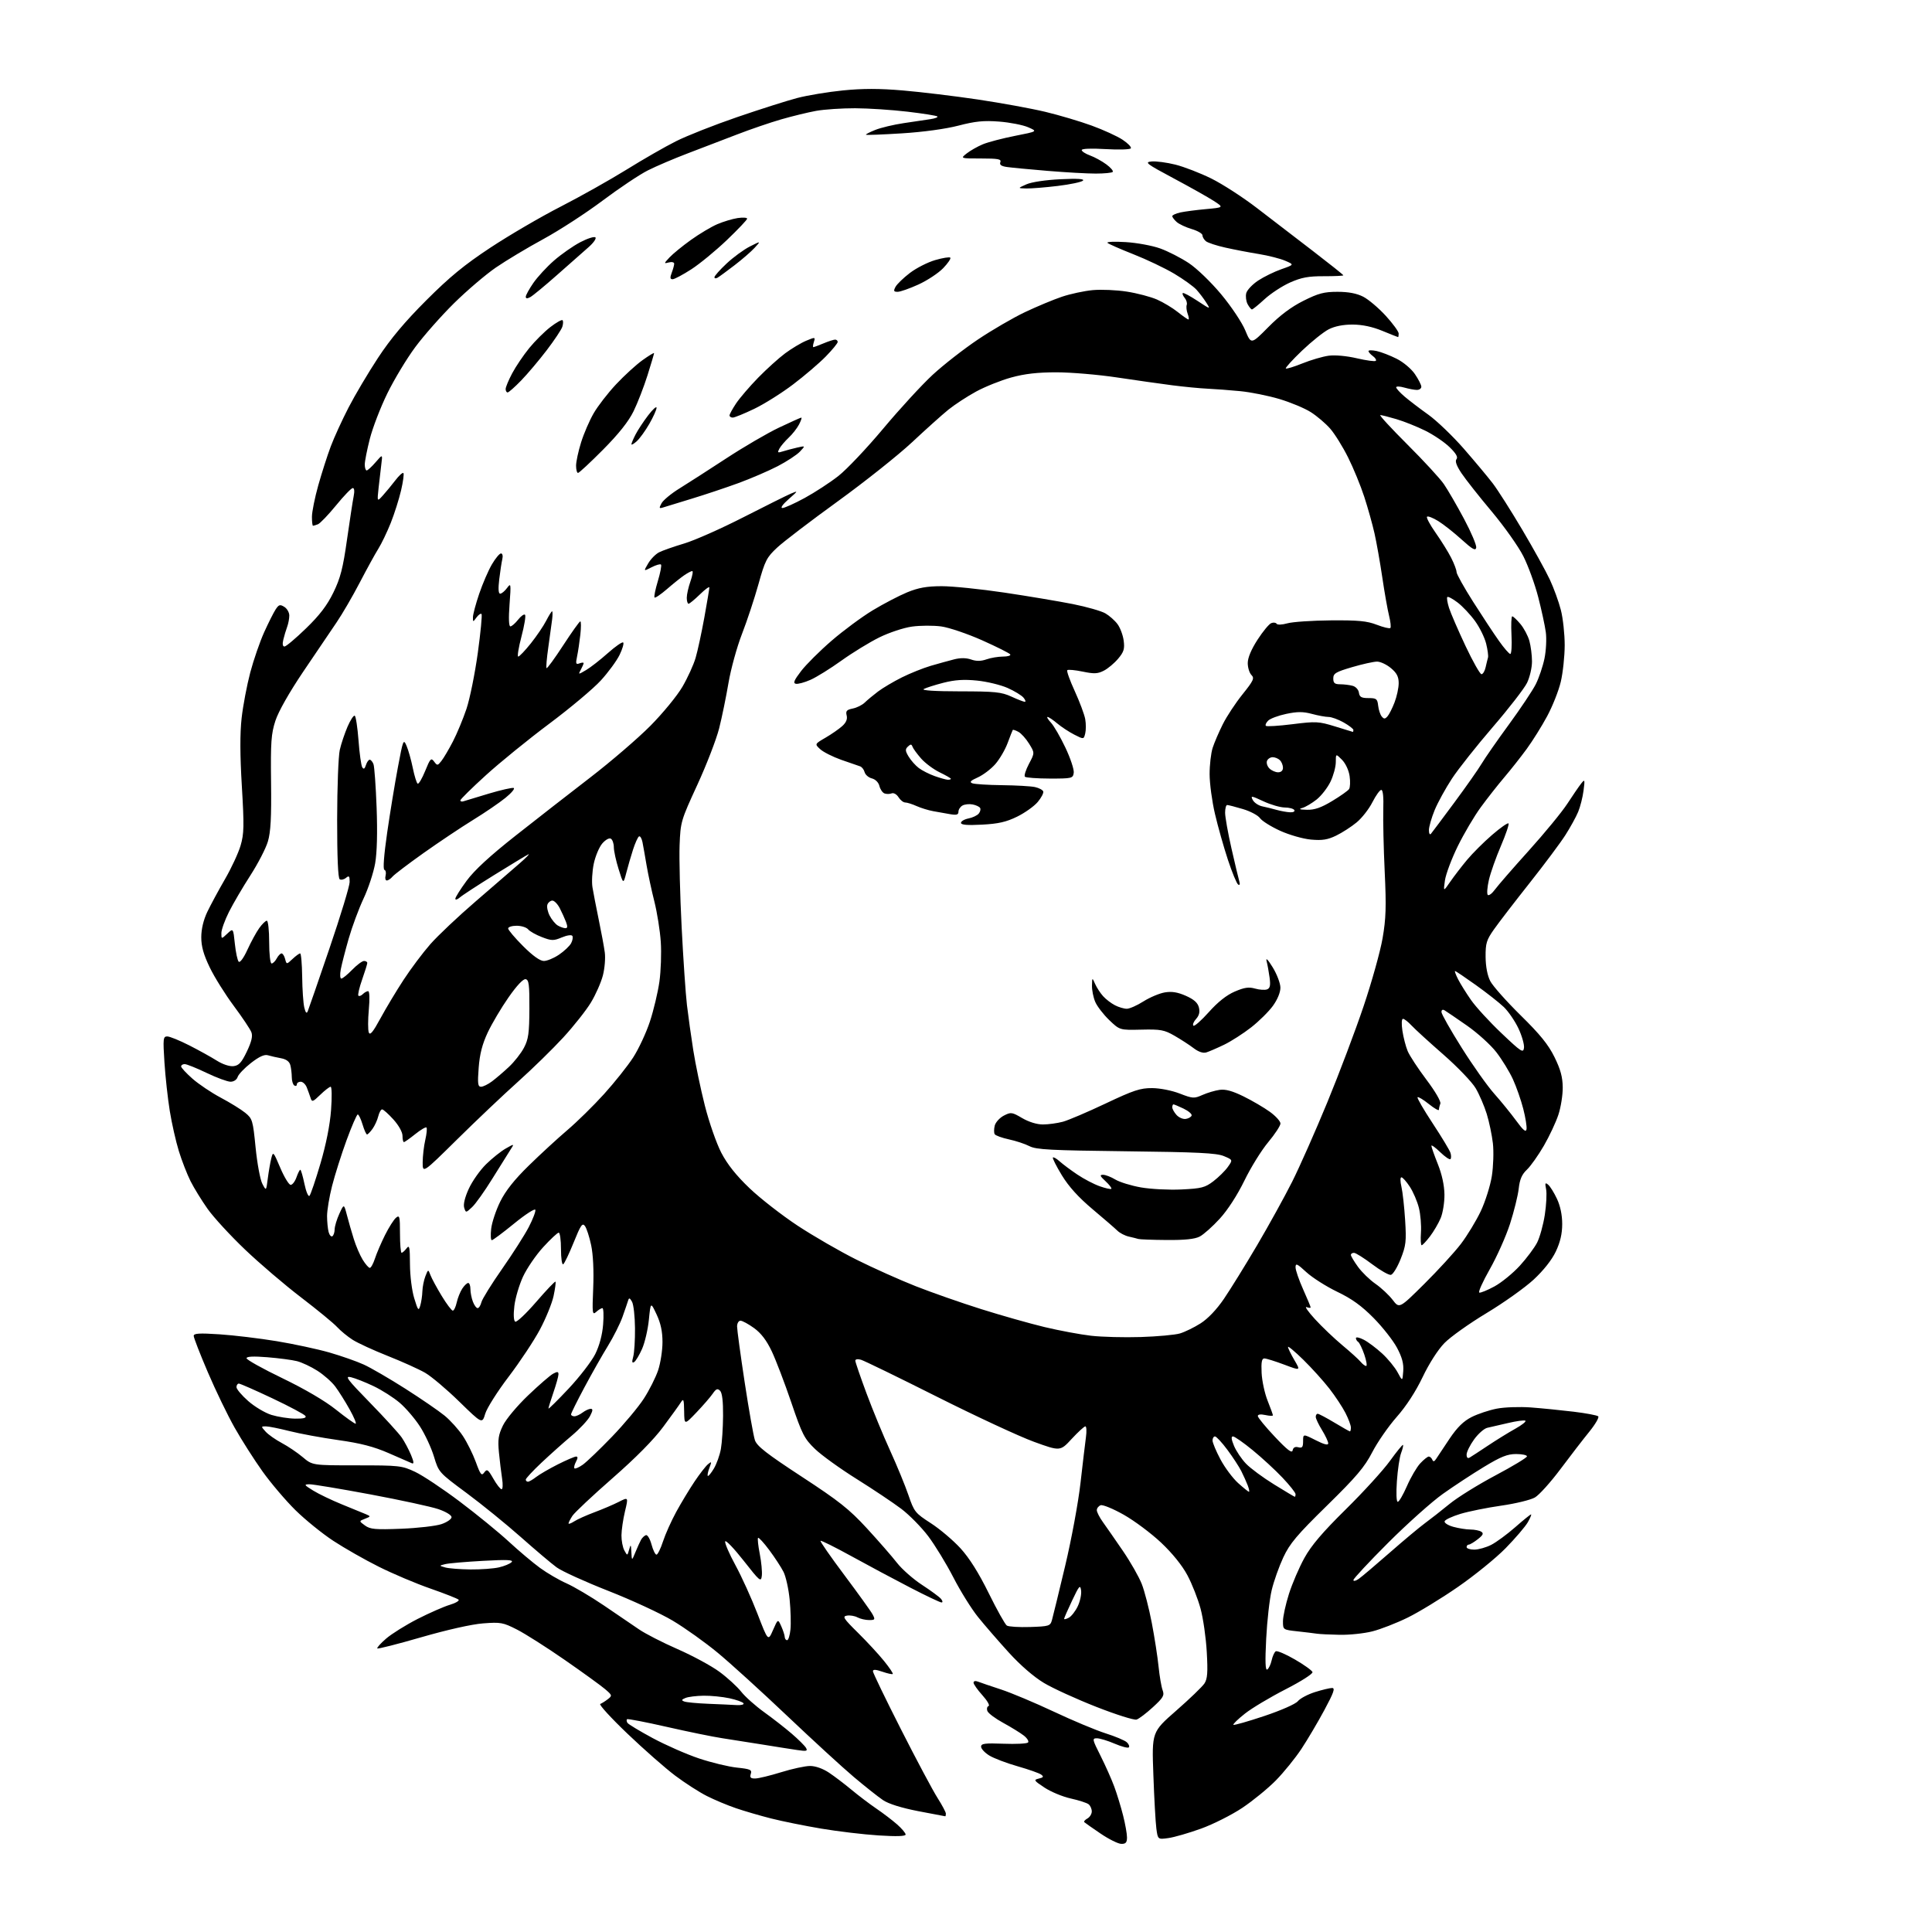 <?xml version="1.0" encoding="UTF-8" standalone="no"?>
<svg 
  version="1.1" 
  xmlns="http://www.w3.org/2000/svg" 
  xmlns:xlink="http://www.w3.org/1999/xlink" 
  xmlns:svg="http://www.w3.org/2000/svg"
  xmlns:rdf="http://www.w3.org/1999/02/22-rdf-syntax-ns#"
  xmlns:cc="http://creativecommons.org/ns#"
  xmlns:dc="http://purl.org/dc/elements/1.1/"
  viewBox="0 0 768 768"
  width="768"
  height="768"
>
<style>svg {background-color: white; }</style>"
<path stroke="none" fill="black" fill-rule="evenodd" d="M445.75,732.97C444.51,732.96 440.80,731.12 437.50,728.88C434.20,726.64 431.28,724.60 431.01,724.33C430.74,724.07 431.30,723.41 432.26,722.88C433.22,722.34 434.00,721.08 434.00,720.07C434.00,719.07 433.44,717.79 432.75,717.23C432.06,716.68 428.87,715.64 425.65,714.93C422.43,714.22 417.73,712.27 415.21,710.60C410.96,707.79 410.79,707.52 412.94,707.01C414.80,706.57 414.99,706.26 413.88,705.43C413.12,704.86 408.90,703.38 404.50,702.12C400.10,700.87 395.04,698.94 393.25,697.84C391.46,696.74 390.00,695.16 390.00,694.33C390.00,693.08 391.49,692.88 398.92,693.16C403.82,693.35 408.20,693.13 408.65,692.68C409.10,692.23 408.35,690.99 406.99,689.92C405.62,688.85 401.94,686.58 398.82,684.88C395.69,683.18 392.85,681.06 392.51,680.17C392.17,679.27 392.38,678.37 392.97,678.18C393.57,677.98 392.47,676.05 390.53,673.90C388.59,671.75 387.00,669.50 387.00,668.89C387.00,668.24 387.73,668.07 388.75,668.47C389.71,668.85 393.85,670.26 397.95,671.60C402.04,672.95 411.49,676.92 418.95,680.43C426.40,683.94 435.65,687.81 439.50,689.03C443.35,690.24 447.15,691.85 447.94,692.59C448.73,693.34 449.08,694.25 448.72,694.61C448.36,694.98 445.83,694.31 443.10,693.14C440.36,691.96 437.19,691.00 436.05,691.00C434.09,691.00 434.17,691.38 437.51,698.01C439.45,701.87 441.90,707.38 442.96,710.26C444.02,713.14 445.58,718.26 446.44,721.64C447.30,725.02 448.00,728.96 448.00,730.39C448.00,732.44 447.51,732.99 445.75,732.97zM464.46,730.66C460.26,731.24 460.26,731.24 459.67,726.87C459.35,724.47 458.81,714.85 458.48,705.50C457.86,688.50 457.86,688.50 467.57,680.00C472.91,675.33 477.95,670.47 478.78,669.21C479.98,667.39 480.17,664.83 479.71,656.71C479.40,651.09 478.29,643.33 477.24,639.46C476.19,635.58 473.85,629.61 472.02,626.20C469.95,622.30 466.04,617.46 461.57,613.24C457.64,609.53 450.96,604.54 446.72,602.14C442.48,599.74 438.33,598.04 437.51,598.36C436.68,598.68 436.00,599.56 436.00,600.32C436.00,601.08 437.10,603.23 438.45,605.10C439.79,606.97 443.36,612.10 446.37,616.50C449.38,620.90 452.75,626.81 453.86,629.64C454.98,632.47 456.77,639.45 457.86,645.14C458.95,650.84 460.16,658.65 460.55,662.50C460.94,666.35 461.67,670.57 462.16,671.88C462.94,673.96 462.43,674.84 458.29,678.64C455.67,681.05 452.75,683.26 451.80,683.56C450.85,683.86 443.65,681.59 435.79,678.50C427.93,675.42 418.57,671.15 415.00,669.01C410.97,666.60 405.65,662.00 401.00,656.89C396.88,652.36 391.37,646.01 388.78,642.79C386.18,639.57 381.77,632.49 378.98,627.05C376.18,621.61 371.68,614.24 368.98,610.66C366.27,607.08 361.45,602.19 358.28,599.79C355.10,597.39 347.14,592.06 340.59,587.96C334.03,583.86 326.56,578.48 323.99,576.00C319.73,571.90 318.88,570.25 314.55,557.50C311.93,549.80 308.44,540.66 306.80,537.19C304.75,532.85 302.55,529.96 299.76,527.94C297.53,526.32 295.09,525.00 294.35,525.00C293.61,525.00 293.00,526.03 293.00,527.30C293.00,528.56 294.36,538.58 296.03,549.55C297.70,560.52 299.53,570.85 300.09,572.50C300.91,574.88 304.75,577.87 318.70,587.00C333.54,596.70 337.59,599.91 344.61,607.54C349.18,612.51 354.56,618.67 356.55,621.23C358.54,623.79 363.03,627.74 366.53,630.02C370.03,632.30 373.42,634.80 374.07,635.58C374.75,636.41 374.83,637.00 374.25,637.00C373.70,637.00 368.13,634.36 361.87,631.12C355.62,627.89 345.12,622.28 338.55,618.66C331.97,615.04 326.40,612.26 326.17,612.50C325.94,612.73 330.23,618.90 335.71,626.21C341.18,633.52 346.21,640.51 346.87,641.75C347.97,643.81 347.86,644.00 345.47,644.00C344.04,644.00 341.97,643.52 340.88,642.94C339.79,642.35 337.91,642.03 336.70,642.23C334.76,642.54 335.26,643.34 341.04,649.04C344.64,652.59 349.31,657.65 351.43,660.28C353.55,662.90 355.11,665.22 354.89,665.44C354.68,665.65 352.81,665.24 350.75,664.53C348.08,663.61 347.00,663.56 347.00,664.36C347.00,664.97 352.03,675.38 358.18,687.49C364.32,699.59 370.85,711.84 372.68,714.70C374.50,717.56 376.00,720.38 376.00,720.95C376.00,721.53 375.89,722.00 375.75,722.00C375.61,722.00 370.77,721.08 365.00,719.96C358.31,718.66 353.23,717.07 351.00,715.57C349.07,714.27 343.85,710.13 339.38,706.36C334.91,702.59 322.99,691.65 312.88,682.06C302.77,672.46 290.39,661.21 285.38,657.06C280.36,652.90 272.29,647.14 267.45,644.26C262.61,641.37 251.09,636.04 241.84,632.41C232.60,628.78 223.34,624.57 221.27,623.05C219.20,621.54 212.78,616.10 207.00,610.98C201.22,605.86 191.53,597.99 185.46,593.49C174.46,585.35 174.40,585.29 172.50,578.99C171.44,575.51 168.95,570.14 166.95,567.05C164.96,563.96 161.34,559.73 158.91,557.65C156.49,555.57 151.80,552.58 148.50,551.01C145.20,549.44 141.15,547.84 139.50,547.46C136.91,546.86 137.94,548.24 147.10,557.63C152.93,563.61 158.62,569.85 159.74,571.50C160.86,573.15 162.49,576.23 163.38,578.35C164.52,581.08 164.62,582.05 163.74,581.67C163.06,581.37 158.90,579.56 154.50,577.64C148.58,575.06 143.38,573.71 134.50,572.46C127.90,571.53 119.17,569.92 115.09,568.88C111.01,567.85 106.78,567.00 105.69,567.00C103.72,567.00 103.72,567.03 105.60,569.11C106.64,570.27 109.53,572.29 112.00,573.61C114.47,574.92 118.23,577.46 120.35,579.25C124.20,582.50 124.20,582.50 141.85,582.50C158.74,582.50 159.74,582.61 165.00,585.08C168.03,586.50 176.02,591.82 182.76,596.90C189.51,601.98 198.28,609.14 202.26,612.82C206.24,616.50 211.82,621.20 214.65,623.26C217.48,625.33 222.22,628.09 225.18,629.40C228.14,630.71 234.83,634.66 240.03,638.18C245.24,641.71 251.53,645.98 254.00,647.69C256.48,649.40 263.38,652.94 269.34,655.55C275.30,658.16 282.79,662.21 285.98,664.56C289.17,666.91 293.07,670.48 294.64,672.48C296.21,674.48 300.31,678.13 303.74,680.60C307.17,683.06 312.12,686.92 314.74,689.18C317.36,691.43 319.90,693.96 320.39,694.79C321.14,696.09 320.63,696.22 316.89,695.66C314.47,695.31 308.23,694.32 303.00,693.47C297.77,692.62 290.57,691.49 287.00,690.95C283.43,690.41 273.57,688.40 265.10,686.47C256.63,684.54 249.50,683.17 249.25,683.41C249.00,683.66 249.07,684.31 249.41,684.85C249.74,685.39 254.25,688.12 259.43,690.91C264.61,693.70 272.89,697.34 277.84,699.00C282.79,700.66 289.58,702.30 292.94,702.65C298.29,703.21 298.97,703.52 298.45,705.14C298.00,706.59 298.38,707.00 300.18,706.98C301.46,706.98 306.10,705.85 310.50,704.49C314.90,703.12 320.08,702.00 322.02,702.00C324.16,702.00 327.10,703.04 329.52,704.65C331.71,706.11 335.75,709.18 338.50,711.47C341.25,713.76 345.68,717.12 348.34,718.93C351.01,720.74 354.72,723.57 356.59,725.21C358.47,726.86 360.00,728.68 360.00,729.25C360.00,729.95 356.48,730.07 349.25,729.61C343.34,729.24 333.10,728.02 326.50,726.91C319.90,725.80 310.91,723.98 306.53,722.87C302.15,721.76 295.85,719.92 292.53,718.78C289.21,717.65 284.02,715.48 281.00,713.95C277.98,712.43 272.30,708.78 268.39,705.84C264.48,702.90 255.93,695.39 249.39,689.14C242.85,682.89 238.00,677.58 238.61,677.35C239.22,677.12 240.57,676.27 241.61,675.46C243.43,674.05 243.39,673.90 240.50,671.43C238.85,670.02 231.65,664.81 224.50,659.85C217.35,654.89 208.81,649.46 205.52,647.78C199.96,644.95 199.01,644.78 192.02,645.32C187.54,645.66 177.63,647.89 167.50,650.82C158.15,653.53 150.28,655.53 150.00,655.28C149.72,655.02 151.30,653.26 153.50,651.36C155.70,649.46 161.33,645.95 166.00,643.56C170.68,641.18 176.43,638.65 178.78,637.95C181.14,637.24 182.71,636.31 182.28,635.88C181.85,635.46 176.82,633.48 171.10,631.48C165.37,629.49 156.15,625.59 150.60,622.81C145.04,620.04 136.90,615.40 132.50,612.51C128.10,609.62 121.33,604.14 117.46,600.33C113.59,596.52 107.71,589.60 104.38,584.95C101.06,580.30 96.05,572.45 93.26,567.50C90.46,562.55 85.66,552.61 82.59,545.42C79.51,538.22 77.00,531.75 77.00,531.04C77.00,530.02 79.18,529.88 87.25,530.41C92.89,530.78 103.10,532.01 109.94,533.13C116.78,534.26 126.23,536.29 130.94,537.64C135.65,539.00 141.79,541.15 144.59,542.43C147.39,543.70 154.82,548.02 161.09,552.01C167.37,556.01 174.40,560.83 176.72,562.73C179.04,564.63 182.31,568.26 183.99,570.80C185.67,573.33 187.99,578.01 189.16,581.21C190.99,586.25 191.43,586.79 192.50,585.33C193.60,583.83 194.00,584.11 196.12,587.81C197.43,590.11 198.90,591.99 199.38,591.99C199.87,592.00 199.96,590.09 199.59,587.75C199.23,585.41 198.66,580.73 198.33,577.33C197.84,572.24 198.12,570.39 199.92,566.67C201.13,564.16 205.55,558.87 209.94,554.68C214.25,550.56 218.73,546.68 219.89,546.06C221.56,545.16 222.00,545.22 222.00,546.31C222.00,547.07 221.10,550.30 220.00,553.50C218.90,556.70 218.01,559.58 218.02,559.91C218.04,560.23 221.64,556.67 226.03,552.00C230.41,547.33 235.18,541.14 236.62,538.26C238.28,534.91 239.42,530.65 239.75,526.51C240.04,522.93 239.91,520.00 239.47,520.00C239.02,520.00 237.91,520.67 237.00,521.50C235.47,522.88 235.38,522.17 235.81,511.96C236.09,505.11 235.78,498.68 234.99,494.97C234.30,491.69 233.19,488.27 232.53,487.37C231.51,485.98 230.84,486.96 228.05,493.88C226.24,498.36 224.37,502.27 223.88,502.57C223.40,502.87 223.00,500.17 223.00,496.56C223.00,492.95 222.60,490.00 222.10,490.00C221.61,490.00 218.83,492.59 215.94,495.75C213.04,498.91 209.43,504.20 207.90,507.50C206.38,510.80 204.83,516.03 204.47,519.13C204.06,522.59 204.19,525.00 204.81,525.38C205.37,525.73 209.11,522.20 213.13,517.55C217.14,512.90 220.60,509.27 220.81,509.48C221.02,509.69 220.68,512.24 220.06,515.16C219.44,518.07 217.00,524.06 214.65,528.47C212.30,532.89 206.72,541.31 202.25,547.19C197.78,553.06 193.57,559.71 192.89,561.96C191.67,566.04 191.67,566.04 182.58,557.18C177.59,552.30 171.47,547.14 169.00,545.71C166.53,544.28 159.85,541.27 154.17,539.02C148.49,536.77 142.19,533.87 140.17,532.58C138.15,531.29 135.38,529.01 134.00,527.51C132.62,526.00 126.18,520.71 119.68,515.74C113.18,510.78 103.14,502.20 97.36,496.68C91.57,491.16 84.91,483.91 82.54,480.57C80.18,477.23 77.11,472.25 75.73,469.50C74.36,466.75 72.26,461.38 71.09,457.56C69.91,453.74 68.29,446.57 67.49,441.63C66.69,436.69 65.74,428.00 65.37,422.32C64.76,412.84 64.85,412.00 66.49,412.00C67.47,412.00 71.40,413.60 75.23,415.55C79.06,417.50 83.99,420.23 86.17,421.61C88.52,423.09 91.24,423.99 92.82,423.81C94.97,423.56 96.02,422.40 98.13,418.00C100.00,414.07 100.52,411.88 99.93,410.33C99.48,409.14 96.32,404.41 92.91,399.83C89.50,395.25 85.20,388.36 83.36,384.53C80.91,379.44 80.00,376.20 80.01,372.53C80.02,369.31 80.88,365.70 82.40,362.50C83.72,359.75 86.87,353.90 89.42,349.50C91.98,345.10 94.77,339.08 95.64,336.11C97.01,331.43 97.08,328.35 96.14,312.54C95.39,300.10 95.37,291.54 96.05,285.43C96.60,280.52 98.15,272.37 99.48,267.32C100.82,262.28 103.31,255.08 105.01,251.32C106.71,247.57 108.76,243.49 109.57,242.25C110.83,240.33 111.32,240.18 113.02,241.24C114.11,241.92 115.00,243.47 115.00,244.68C115.00,245.88 114.62,247.91 114.15,249.18C113.68,250.46 112.99,252.74 112.63,254.25C112.20,256.02 112.36,257.00 113.09,257.00C113.71,257.00 117.57,253.75 121.66,249.78C127.08,244.53 130.04,240.64 132.53,235.53C135.32,229.81 136.33,225.90 137.94,214.50C139.04,206.80 140.23,199.04 140.59,197.25C140.99,195.29 140.85,194.00 140.24,194.00C139.68,194.00 136.68,197.11 133.58,200.91C130.47,204.71 127.23,208.08 126.38,208.41C125.53,208.73 124.65,209.00 124.42,209.00C124.19,209.00 124.00,207.40 124.00,205.45C124.00,203.49 125.14,197.83 126.53,192.88C127.93,187.92 130.16,180.96 131.50,177.41C132.83,173.87 136.01,166.93 138.56,161.99C141.11,157.05 146.38,148.17 150.27,142.25C155.24,134.68 160.91,127.92 169.42,119.41C178.77,110.06 184.55,105.31 195.00,98.41C202.43,93.51 214.95,86.19 222.83,82.16C230.71,78.12 242.50,71.49 249.04,67.44C255.57,63.38 264.42,58.30 268.71,56.15C272.99,53.99 283.91,49.68 292.98,46.57C302.04,43.46 312.79,40.04 316.86,38.97C320.93,37.90 329.15,36.54 335.13,35.94C342.97,35.16 349.58,35.16 358.92,35.96C366.03,36.56 379.42,38.18 388.68,39.55C397.93,40.93 410.00,43.13 415.51,44.45C421.01,45.77 429.32,48.23 433.97,49.93C438.62,51.63 444.15,54.15 446.25,55.55C448.35,56.94 449.83,58.47 449.53,58.96C449.23,59.44 444.71,59.58 439.49,59.27C433.79,58.93 430.00,59.08 430.00,59.65C430.00,60.17 431.48,61.13 433.29,61.79C435.10,62.44 438.02,64.04 439.78,65.34C441.54,66.63 442.68,67.99 442.32,68.35C441.96,68.71 438.93,69.00 435.58,69.00C432.24,69.01 423.65,68.52 416.50,67.93C409.35,67.34 402.06,66.64 400.30,66.39C398.00,66.06 397.25,65.51 397.65,64.46C398.12,63.25 396.80,63.00 389.97,63.00C381.73,63.00 381.73,63.00 384.31,60.97C385.72,59.86 388.58,58.24 390.66,57.37C392.74,56.50 398.51,54.99 403.47,54.01C412.50,52.23 412.50,52.23 408.70,50.58C406.61,49.67 401.42,48.66 397.18,48.33C391.05,47.86 387.72,48.19 380.98,49.94C375.85,51.27 366.99,52.48 358.52,53.01C350.84,53.49 344.40,53.74 344.23,53.56C344.06,53.39 345.73,52.52 347.95,51.64C350.17,50.75 355.25,49.54 359.24,48.95C363.23,48.36 368.01,47.65 369.85,47.37C371.70,47.10 372.95,46.61 372.63,46.30C372.32,45.98 366.98,45.13 360.78,44.40C354.58,43.67 345.20,43.05 339.93,43.03C334.67,43.02 327.70,43.48 324.43,44.07C321.17,44.66 314.90,46.19 310.50,47.46C306.10,48.73 298.23,51.43 293.00,53.45C287.77,55.48 279.00,58.84 273.50,60.92C268.00,63.01 260.80,66.08 257.50,67.75C254.20,69.41 246.10,74.83 239.50,79.78C232.90,84.73 222.32,91.59 216.00,95.03C209.68,98.46 201.17,103.57 197.10,106.36C193.03,109.16 185.56,115.54 180.49,120.53C175.43,125.53 168.48,133.38 165.07,137.99C161.65,142.60 156.65,150.90 153.95,156.43C151.24,161.97 148.13,170.06 147.02,174.41C145.91,178.76 145.00,183.37 145.00,184.66C145.00,185.95 145.34,187.00 145.75,187.01C146.16,187.01 147.76,185.55 149.30,183.76C152.11,180.50 152.11,180.50 151.59,184.50C151.31,186.70 150.82,190.97 150.49,194.00C149.90,199.50 149.90,199.50 152.20,196.95C153.47,195.55 155.69,192.85 157.15,190.95C158.60,189.05 160.04,187.74 160.35,188.04C160.67,188.34 160.25,191.43 159.44,194.91C158.63,198.39 156.78,204.23 155.33,207.87C153.87,211.52 151.64,216.16 150.37,218.18C149.10,220.20 145.78,226.26 142.98,231.63C140.19,237.00 136.04,244.12 133.77,247.45C131.50,250.78 125.54,259.58 120.53,267.01C114.96,275.28 110.67,282.85 109.48,286.51C107.79,291.69 107.56,295.00 107.75,311.00C107.92,324.96 107.61,330.73 106.49,334.50C105.68,337.25 102.54,343.32 99.52,348.00C96.50,352.68 92.68,359.20 91.02,362.50C89.36,365.80 88.00,369.59 88.00,370.92C88.00,373.35 88.00,373.35 90.35,371.14C92.71,368.93 92.71,368.93 93.36,375.17C93.72,378.60 94.41,381.81 94.89,382.29C95.40,382.80 96.87,380.79 98.35,377.54C99.77,374.44 101.88,370.57 103.04,368.95C104.19,367.33 105.56,366.00 106.07,366.00C106.58,366.00 107.00,369.82 107.00,374.50C107.00,379.29 107.42,383.00 107.96,383.00C108.50,383.00 109.41,382.10 110.00,381.00C110.59,379.90 111.45,379.00 111.92,379.00C112.39,379.00 113.03,379.99 113.34,381.21C113.92,383.42 113.92,383.42 116.28,381.21C117.57,379.99 118.94,379.00 119.31,379.00C119.69,379.00 120.05,383.16 120.12,388.25C120.18,393.34 120.56,398.85 120.96,400.50C121.47,402.60 121.88,403.05 122.33,402.00C122.68,401.18 126.57,389.93 130.97,377.00C135.38,364.07 138.98,352.21 138.99,350.63C139.00,348.23 138.76,347.95 137.54,348.96C136.74,349.63 135.62,349.88 135.04,349.53C134.37,349.11 134.01,340.75 134.02,325.69C134.04,312.94 134.51,300.52 135.07,298.09C135.62,295.66 137.02,291.51 138.16,288.85C139.30,286.20 140.59,284.25 141.02,284.51C141.46,284.78 142.13,289.22 142.52,294.37C142.90,299.52 143.57,304.30 144.00,305.00C144.56,305.91 144.97,305.66 145.46,304.13C145.83,302.96 146.51,302.00 146.96,302.00C147.41,302.00 148.09,302.79 148.46,303.75C148.83,304.71 149.39,312.48 149.71,321.01C150.08,330.93 149.87,338.91 149.13,343.19C148.49,346.86 146.42,353.16 144.52,357.18C142.63,361.21 139.97,368.38 138.61,373.12C137.25,377.87 135.83,383.38 135.46,385.37C135.08,387.40 135.18,389.00 135.69,389.00C136.20,389.00 138.13,387.42 140.00,385.50C141.87,383.57 143.98,382.00 144.70,382.00C145.41,382.00 146.00,382.35 146.00,382.78C146.00,383.22 145.08,386.19 143.95,389.40C142.82,392.61 142.16,395.49 142.47,395.80C142.78,396.11 143.57,395.83 144.22,395.18C144.87,394.53 145.82,394.00 146.34,394.00C146.90,394.00 147.01,396.97 146.61,401.35C146.24,405.39 146.24,409.47 146.60,410.41C147.10,411.70 148.26,410.29 151.23,404.82C153.42,400.79 157.55,393.90 160.43,389.50C163.30,385.10 168.09,378.72 171.07,375.32C174.06,371.92 182.16,364.27 189.08,358.32C196.00,352.37 203.88,345.56 206.58,343.19C209.29,340.82 210.82,339.22 210.00,339.63C209.18,340.03 203.10,343.71 196.50,347.80C189.90,351.90 183.71,355.93 182.75,356.78C181.79,357.62 181.00,357.84 181.00,357.26C181.00,356.69 183.03,353.46 185.51,350.09C188.60,345.90 194.72,340.26 204.90,332.23C213.08,325.78 226.46,315.35 234.64,309.06C242.81,302.77 253.55,293.54 258.50,288.56C263.47,283.55 269.19,276.58 271.28,272.99C273.36,269.42 275.72,264.25 276.52,261.50C277.33,258.75 278.88,251.55 279.98,245.50C281.07,239.45 281.98,234.07 281.98,233.55C281.99,233.02 280.29,234.26 278.21,236.30C276.12,238.33 274.10,240.00 273.71,240.00C273.32,240.00 273.00,238.93 273.00,237.63C273.00,236.32 273.66,233.39 274.46,231.13C275.26,228.86 275.58,227.00 275.18,227.00C274.77,227.00 273.33,227.76 271.97,228.69C270.61,229.62 267.52,232.10 265.10,234.20C262.67,236.30 260.46,237.80 260.19,237.52C259.91,237.24 260.50,234.31 261.50,231.00C262.50,227.69 263.07,224.73 262.75,224.42C262.44,224.11 260.75,224.60 258.99,225.51C255.79,227.16 255.79,227.16 257.65,223.99C258.67,222.24 260.62,220.25 262.00,219.55C263.38,218.85 267.88,217.27 272.00,216.04C276.12,214.81 286.67,210.13 295.44,205.65C304.21,201.17 312.76,196.92 314.44,196.20C317.36,194.97 317.32,195.07 313.50,198.42C311.17,200.46 310.13,201.93 311.00,201.95C311.82,201.96 315.82,200.16 319.88,197.95C323.95,195.73 329.97,191.80 333.27,189.21C336.58,186.62 344.60,178.14 351.11,170.36C357.62,162.58 366.44,152.98 370.72,149.02C375.00,145.06 383.09,138.75 388.69,134.99C394.29,131.23 402.73,126.32 407.43,124.09C412.13,121.86 418.73,119.10 422.10,117.97C425.47,116.83 430.98,115.65 434.36,115.33C437.74,115.02 443.85,115.28 447.94,115.92C452.04,116.56 457.44,117.98 459.94,119.08C462.45,120.19 466.16,122.42 468.19,124.05C470.22,125.67 472.12,127.00 472.42,127.00C472.71,127.00 472.58,125.99 472.12,124.75C471.66,123.51 471.49,121.92 471.74,121.22C471.99,120.51 471.63,119.26 470.95,118.44C470.27,117.62 469.92,116.75 470.17,116.50C470.42,116.25 473.02,117.63 475.95,119.56C481.27,123.06 481.27,123.06 479.50,120.28C478.53,118.75 476.78,116.44 475.62,115.16C474.45,113.87 470.48,111.01 466.79,108.81C463.09,106.61 455.77,103.12 450.52,101.06C445.27,98.99 440.64,96.95 440.23,96.53C439.83,96.10 443.10,95.97 447.50,96.24C451.90,96.50 458.06,97.64 461.18,98.76C464.30,99.88 469.42,102.50 472.56,104.58C475.80,106.74 481.37,112.11 485.47,117.03C489.46,121.82 493.72,128.21 495.01,131.32C497.34,136.94 497.34,136.94 504.16,130.05C508.79,125.36 513.26,122.01 518.12,119.58C524.09,116.59 526.33,116.00 531.67,116.00C536.04,116.00 539.29,116.62 541.89,117.94C543.98,119.01 548.01,122.42 550.85,125.52C553.68,128.62 556.00,131.80 556.00,132.58C556.00,133.36 555.89,134.00 555.75,134.00C555.61,133.99 552.80,132.88 549.50,131.52C545.53,129.88 541.54,129.04 537.71,129.02C533.95,129.01 530.61,129.67 528.19,130.90C526.14,131.95 521.36,135.78 517.56,139.40C513.77,143.03 510.88,146.21 511.13,146.47C511.39,146.72 514.35,145.82 517.72,144.46C521.09,143.10 525.79,141.72 528.17,141.40C530.73,141.06 535.33,141.48 539.40,142.43C543.19,143.31 546.56,143.77 546.90,143.44C547.23,143.11 546.71,142.26 545.75,141.56C544.79,140.85 544.00,139.96 544.00,139.56C544.00,139.16 545.46,139.16 547.25,139.54C549.04,139.93 552.62,141.32 555.21,142.62C557.87,143.96 561.03,146.62 562.46,148.73C563.86,150.78 565.00,153.03 565.00,153.73C565.00,154.43 564.21,155.00 563.24,155.00C562.28,155.00 560.03,154.58 558.24,154.07C556.46,153.56 555.00,153.51 555.00,153.97C555.00,154.42 556.51,156.08 558.35,157.65C560.19,159.22 564.43,162.45 567.78,164.84C571.12,167.23 577.46,173.31 581.86,178.34C586.25,183.38 591.47,189.62 593.45,192.22C595.42,194.81 600.69,203.10 605.15,210.63C609.61,218.17 614.53,227.07 616.09,230.42C617.65,233.76 619.62,239.18 620.46,242.46C621.31,245.74 621.99,252.04 621.99,256.46C621.98,260.88 621.28,267.42 620.44,271.00C619.60,274.57 617.16,280.73 615.02,284.70C612.89,288.66 609.23,294.51 606.90,297.70C604.57,300.89 600.55,305.98 597.98,309.00C595.41,312.02 591.20,317.38 588.62,320.91C586.04,324.43 581.93,331.40 579.47,336.41C577.02,341.41 574.73,347.52 574.38,350.00C573.74,354.50 573.74,354.50 576.50,350.50C578.02,348.30 581.02,344.39 583.17,341.82C585.32,339.24 589.77,334.79 593.07,331.94C596.37,329.08 599.33,327.00 599.65,327.32C599.97,327.63 598.61,331.64 596.65,336.23C594.68,340.81 592.52,346.91 591.86,349.78C591.20,352.65 591.00,355.33 591.41,355.74C591.82,356.16 593.11,355.20 594.26,353.62C595.42,352.03 601.48,345.06 607.74,338.12C614.00,331.18 620.88,322.80 623.03,319.50C625.18,316.20 627.65,312.60 628.52,311.50C630.00,309.62 630.06,309.80 629.48,314.29C629.14,316.92 628.18,320.72 627.34,322.74C626.50,324.75 624.22,328.90 622.27,331.95C620.33,335.00 613.93,343.57 608.05,351.00C602.17,358.43 595.81,366.69 593.93,369.37C590.90,373.66 590.51,374.95 590.55,380.37C590.58,384.22 591.27,387.80 592.40,390.00C593.39,391.93 598.82,398.03 604.45,403.58C612.19,411.18 615.50,415.26 617.93,420.21C620.34,425.10 621.17,428.17 621.21,432.24C621.24,435.24 620.47,440.13 619.49,443.10C618.52,446.07 615.92,451.63 613.70,455.46C611.48,459.28 608.45,463.56 606.97,464.96C604.97,466.84 604.12,468.81 603.71,472.52C603.40,475.28 601.84,481.58 600.25,486.52C598.65,491.46 595.04,499.55 592.23,504.50C589.42,509.45 587.53,513.65 588.04,513.83C588.54,514.00 591.25,512.90 594.07,511.37C596.88,509.84 601.41,506.14 604.14,503.16C606.86,500.18 609.96,496.03 611.03,493.95C612.09,491.87 613.46,486.92 614.08,482.95C614.69,478.98 614.93,474.39 614.60,472.74C614.10,470.25 614.23,469.95 615.41,470.93C616.19,471.57 617.77,474.10 618.91,476.54C620.25,479.38 621.00,482.99 621.00,486.55C621.00,490.44 620.23,493.74 618.47,497.48C616.88,500.84 613.59,505.00 609.64,508.67C606.18,511.87 597.76,517.86 590.92,521.98C584.09,526.09 576.55,531.45 574.17,533.90C571.59,536.55 568.09,542.02 565.51,547.43C562.76,553.18 559.00,558.97 555.20,563.27C551.92,566.99 547.55,573.29 545.50,577.27C542.43,583.20 539.20,587.02 527.49,598.50C515.53,610.22 512.71,613.57 510.13,619.09C508.44,622.71 506.36,628.56 505.52,632.09C504.67,635.61 503.69,644.31 503.33,651.41C502.86,660.59 502.99,664.12 503.76,663.65C504.36,663.28 505.14,661.64 505.50,660.00C505.86,658.36 506.59,656.75 507.13,656.42C507.67,656.09 511.09,657.55 514.73,659.66C518.38,661.77 521.53,664.03 521.74,664.68C521.95,665.34 517.28,668.33 511.01,671.54C504.90,674.67 497.63,679.01 494.87,681.20C492.10,683.38 490.05,685.38 490.30,685.63C490.55,685.89 496.06,684.32 502.55,682.15C509.30,679.89 515.01,677.37 515.92,676.25C516.79,675.17 519.83,673.55 522.69,672.64C525.54,671.74 528.62,671.00 529.53,671.00C530.83,671.00 530.19,672.84 526.47,679.75C523.89,684.56 519.77,691.52 517.33,695.22C514.88,698.92 510.31,704.55 507.17,707.75C504.03,710.94 498.03,715.84 493.85,718.64C489.67,721.43 482.29,725.15 477.46,726.90C472.62,728.65 466.77,730.34 464.46,730.66zM292.81,677.80C294.63,677.91 295.86,677.59 295.55,677.08C295.24,676.58 292.71,675.68 289.94,675.08C287.17,674.49 282.56,674.03 279.70,674.07C276.84,674.11 273.60,674.51 272.50,674.96C270.89,675.62 270.79,675.90 272.00,676.37C272.82,676.70 277.10,677.10 281.50,677.28C285.90,677.45 290.99,677.69 292.81,677.80zM307.28,647.98C309.24,643.50 309.24,643.50 310.58,646.50C311.31,648.15 311.93,650.06 311.95,650.75C311.98,651.44 312.40,652.00 312.89,652.00C313.39,652.00 313.98,650.09 314.22,647.75C314.46,645.41 314.31,640.06 313.90,635.85C313.49,631.64 312.39,626.69 311.46,624.85C310.53,623.01 307.98,619.10 305.79,616.17C303.61,613.24 301.60,611.06 301.34,611.33C301.08,611.59 301.38,614.45 302.02,617.69C302.65,620.92 303.02,624.83 302.84,626.37C302.52,629.01 302.07,628.64 295.58,620.36C291.77,615.51 288.48,612.07 288.26,612.73C288.04,613.39 289.88,617.66 292.36,622.21C294.84,626.77 298.77,635.44 301.10,641.48C305.33,652.46 305.33,652.46 307.28,647.98zM532.54,649.86C528.67,649.79 524.60,649.59 523.50,649.42C522.40,649.25 518.91,648.83 515.75,648.48C510.00,647.86 510.00,647.85 510.00,644.47C510.00,642.60 511.07,637.72 512.37,633.62C513.67,629.52 516.43,623.09 518.51,619.33C521.26,614.35 525.71,609.12 534.96,600.00C541.94,593.12 549.83,584.47 552.50,580.77C555.18,577.06 557.52,574.19 557.71,574.38C557.90,574.57 557.56,576.02 556.96,577.60C556.36,579.18 555.61,584.19 555.29,588.74C554.95,593.56 555.09,597.00 555.63,597.00C556.14,597.00 557.78,594.18 559.29,590.73C560.79,587.28 563.16,583.23 564.55,581.73C565.94,580.23 567.48,579.00 567.96,579.00C568.44,579.00 569.07,579.56 569.36,580.25C569.74,581.16 570.17,581.05 570.94,579.85C571.51,578.94 573.90,575.36 576.24,571.88C579.29,567.36 581.78,564.92 585.00,563.29C587.48,562.04 591.98,560.54 595.00,559.96C598.02,559.37 604.10,559.16 608.50,559.48C612.90,559.81 620.55,560.57 625.50,561.17C630.45,561.77 634.87,562.60 635.32,563.01C635.77,563.41 634.18,566.16 631.78,569.12C629.37,572.08 624.21,578.77 620.30,584.00C616.39,589.23 611.83,594.29 610.16,595.26C608.50,596.23 602.50,597.70 596.82,598.51C591.14,599.32 583.83,600.80 580.57,601.78C577.31,602.77 574.47,604.09 574.26,604.72C574.05,605.36 575.59,606.35 577.69,606.93C579.78,607.51 582.85,608.00 584.50,608.01C586.15,608.02 588.10,608.41 588.83,608.88C589.86,609.53 589.54,610.22 587.45,611.86C585.95,613.04 584.34,614.00 583.87,614.00C583.39,614.00 583.00,614.45 583.00,615.00C583.00,615.55 584.37,616.00 586.04,616.00C587.71,616.00 590.75,615.14 592.79,614.10C594.83,613.05 599.11,609.90 602.31,607.10C605.50,604.29 608.34,602.00 608.61,602.00C608.89,602.00 608.30,603.42 607.31,605.15C606.31,606.88 602.35,611.51 598.50,615.44C594.65,619.37 586.11,626.30 579.52,630.85C572.93,635.41 563.93,640.90 559.52,643.05C555.11,645.21 548.82,647.66 545.54,648.49C542.26,649.32 536.41,649.94 532.54,649.86zM409.48,646.76C417.04,646.51 417.50,646.37 418.17,644.00C418.57,642.62 420.92,632.95 423.41,622.50C425.90,612.05 428.65,597.22 429.51,589.55C430.38,581.88 431.36,573.67 431.68,571.30C432.01,568.94 431.90,567.00 431.45,567.00C430.99,567.00 428.56,569.23 426.03,571.96C421.45,576.93 421.45,576.93 410.97,573.12C405.21,571.02 387.90,562.98 372.50,555.24C357.10,547.50 343.49,540.88 342.25,540.52C340.96,540.14 340.00,540.30 340.00,540.89C340.00,541.45 342.01,547.30 344.46,553.90C346.91,560.49 351.14,570.75 353.86,576.69C356.57,582.64 359.85,590.60 361.14,594.40C363.39,600.97 363.81,601.49 370.00,605.48C373.57,607.78 378.88,612.28 381.80,615.46C385.36,619.37 389.03,625.20 393.03,633.31C396.30,639.94 399.54,645.74 400.24,646.19C400.93,646.64 405.09,646.90 409.48,646.76zM424.87,643.07C425.90,642.52 427.50,640.46 428.43,638.50C429.36,636.54 429.96,633.71 429.75,632.22C429.42,629.82 429.00,630.29 426.19,636.23C424.43,639.93 423.00,643.21 423.00,643.51C423.00,643.82 423.84,643.62 424.87,643.07zM540.11,627.63C541.28,626.82 546.79,622.15 552.36,617.27C557.94,612.38 564.30,607.06 566.50,605.45C568.70,603.84 573.07,600.41 576.21,597.84C579.35,595.26 587.56,590.16 594.46,586.50C601.36,582.84 607.00,579.43 607.00,578.92C607.00,578.42 605.05,578.00 602.67,578.00C599.22,578.00 596.60,579.05 589.92,583.10C585.29,585.90 577.92,590.74 573.55,593.85C569.17,596.96 559.39,605.71 551.80,613.29C544.21,620.88 538.00,627.54 538.00,628.10C538.00,628.66 538.95,628.45 540.11,627.63zM187.00,623.88C191.12,623.92 196.24,623.55 198.37,623.05C200.50,622.56 202.75,621.62 203.37,620.97C204.24,620.05 201.65,619.93 192.00,620.46C185.12,620.84 178.38,621.42 177.00,621.76C174.50,622.38 174.50,622.38 177.00,623.09C178.38,623.48 182.88,623.83 187.00,623.88zM252.60,617.00C253.39,615.08 254.40,612.85 254.84,612.06C255.28,611.27 256.15,610.45 256.77,610.24C257.38,610.04 258.38,611.70 258.98,613.94C259.58,616.17 260.47,618.00 260.96,618.00C261.44,618.00 262.61,615.64 263.55,612.75C264.49,609.86 266.86,604.58 268.81,601.00C270.77,597.42 274.03,592.01 276.08,588.96C278.12,585.91 280.53,582.81 281.43,582.06C282.91,580.83 282.96,580.97 282.00,583.49C281.42,585.02 281.13,586.46 281.36,586.69C281.59,586.92 282.67,585.62 283.76,583.80C284.85,581.99 286.11,578.48 286.56,576.00C287.00,573.52 287.40,567.58 287.43,562.80C287.48,557.06 287.07,553.67 286.24,552.84C285.23,551.83 284.65,552.06 283.29,554.04C282.36,555.39 279.44,558.75 276.82,561.50C272.04,566.50 272.04,566.50 271.96,561.00C271.89,556.33 271.70,555.79 270.69,557.40C270.04,558.45 266.87,562.85 263.65,567.18C259.87,572.29 252.76,579.48 243.46,587.62C235.56,594.53 228.41,601.26 227.55,602.56C226.70,603.86 226.00,605.22 226.00,605.58C226.00,605.94 227.01,605.57 228.25,604.77C229.49,603.97 233.11,602.34 236.30,601.15C239.48,599.96 243.83,598.11 245.95,597.03C249.81,595.06 249.81,595.06 248.44,600.78C247.69,603.93 247.06,608.22 247.04,610.32C247.02,612.41 247.53,615.11 248.19,616.32C249.38,618.50 249.38,618.50 250.09,616.00C250.73,613.74 250.82,613.83 250.98,617.00C251.16,620.50 251.16,620.50 252.60,617.00zM159.50,607.70C166.10,607.44 173.30,606.61 175.50,605.86C177.70,605.11 179.50,603.86 179.50,603.09C179.50,602.29 177.23,600.92 174.24,599.90C171.35,598.92 159.20,596.29 147.24,594.05C135.28,591.82 124.38,590.00 123.00,590.02C120.72,590.06 120.86,590.28 124.50,592.53C126.70,593.89 131.88,596.37 136.00,598.05C140.12,599.72 144.40,601.48 145.50,601.94C147.42,602.76 147.40,602.83 145.09,603.73C142.68,604.66 142.68,604.66 145.09,606.41C147.17,607.92 149.17,608.10 159.50,607.70zM514.71,595.00C514.87,595.00 515.00,594.52 515.00,593.94C515.00,593.36 512.67,590.42 509.83,587.42C506.99,584.41 501.65,579.49 497.97,576.48C494.29,573.46 490.76,571.00 490.13,571.00C489.33,571.00 489.46,572.16 490.54,574.75C491.40,576.81 493.54,580.00 495.30,581.83C497.06,583.67 502.08,587.38 506.46,590.08C510.84,592.79 514.55,595.00 514.71,595.00zM496.48,593.00C496.74,593.00 496.52,591.87 496.00,590.49C495.47,589.11 494.31,586.53 493.41,584.74C492.50,582.96 490.01,579.14 487.85,576.25C485.70,573.36 483.50,571.00 482.97,571.00C482.44,571.00 482.00,571.72 482.00,572.61C482.00,573.50 483.42,576.88 485.15,580.13C486.88,583.38 490.03,587.60 492.15,589.52C494.27,591.43 496.22,593.00 496.48,593.00zM209.87,589.00C210.34,589.00 211.80,588.16 213.12,587.13C214.43,586.11 218.30,583.86 221.72,582.13C225.14,580.41 228.42,579.00 229.01,579.00C229.74,579.00 229.73,579.64 228.95,581.09C228.34,582.23 228.07,583.41 228.36,583.69C228.65,583.98 230.15,583.32 231.70,582.22C233.24,581.11 238.44,576.13 243.25,571.14C248.06,566.15 253.77,559.33 255.94,555.97C258.11,552.62 260.66,547.54 261.62,544.69C262.57,541.83 263.35,536.80 263.35,533.50C263.35,529.30 262.65,526.00 261.00,522.50C258.65,517.50 258.65,517.50 257.94,524.59C257.55,528.50 256.33,533.72 255.23,536.21C254.13,538.70 252.71,541.06 252.07,541.45C251.24,541.97 251.14,541.38 251.71,539.33C252.14,537.78 252.47,532.66 252.42,527.97C252.38,523.28 251.85,518.55 251.24,517.47C250.35,515.89 250.04,515.79 249.68,517.00C249.43,517.83 248.42,520.75 247.45,523.50C246.47,526.25 243.87,531.42 241.67,535.00C239.46,538.58 235.26,545.99 232.33,551.48C229.40,556.96 227.00,561.80 227.00,562.23C227.00,562.65 227.59,563.00 228.31,563.00C229.03,563.00 230.49,562.34 231.56,561.53C232.63,560.72 234.07,560.05 234.78,560.03C235.75,560.01 235.70,560.69 234.53,562.94C233.70,564.55 230.44,568.04 227.29,570.69C224.14,573.33 218.74,578.16 215.28,581.41C211.83,584.66 209.00,587.70 209.00,588.16C209.00,588.62 209.39,589.00 209.87,589.00zM584.25,579.38C584.94,578.98 588.20,576.85 591.50,574.65C594.80,572.45 599.68,569.43 602.35,567.95C605.02,566.46 606.82,565.02 606.35,564.75C605.88,564.47 602.80,564.89 599.50,565.67C596.20,566.46 592.48,567.31 591.24,567.57C590.00,567.83 587.64,569.90 585.99,572.17C584.35,574.44 583.00,577.16 583.00,578.21C583.00,579.46 583.43,579.87 584.25,579.38zM513.84,576.55C514.07,575.39 514.82,574.98 516.09,575.31C517.65,575.72 518.00,575.27 518.00,572.89C518.00,569.97 518.00,569.97 523.00,572.50C526.36,574.21 528.00,574.62 527.99,573.77C527.99,573.07 526.88,570.70 525.53,568.50C524.17,566.30 523.05,563.94 523.03,563.25C523.01,562.56 523.36,562.00 523.81,562.00C524.25,562.00 527.23,563.58 530.43,565.50C533.63,567.42 536.41,569.00 536.62,569.00C536.83,569.00 537.00,568.31 537.00,567.46C537.00,566.61 536.04,564.03 534.86,561.71C533.68,559.39 530.80,555.02 528.45,552.00C526.10,548.98 521.44,543.81 518.09,540.53C514.74,537.25 512.00,534.96 512.00,535.44C512.00,535.93 513.13,538.26 514.52,540.63C517.04,544.93 517.04,544.93 510.50,542.46C506.90,541.11 503.34,540.00 502.60,540.00C501.58,540.00 501.31,541.44 501.51,545.75C501.66,548.91 502.73,553.88 503.89,556.79C505.05,559.69 506.00,562.32 506.00,562.62C506.00,562.91 504.65,562.86 503.00,562.50C501.14,562.09 500.00,562.24 500.00,562.90C500.00,563.49 503.04,567.18 506.75,571.12C511.77,576.44 513.59,577.83 513.84,576.55zM141.35,565.95C141.81,565.98 140.75,563.41 138.98,560.25C137.22,557.09 134.64,552.99 133.25,551.14C131.87,549.30 128.67,546.48 126.13,544.87C123.60,543.26 119.95,541.55 118.02,541.07C116.08,540.58 110.79,539.89 106.25,539.52C100.69,539.08 98.00,539.21 98.00,539.92C98.00,540.51 104.41,544.08 112.25,547.86C121.08,552.12 129.16,556.85 133.50,560.32C137.35,563.39 140.88,565.92 141.35,565.95zM117.31,563.93C120.65,563.98 121.90,563.65 121.42,562.87C121.03,562.25 115.13,559.10 108.30,555.87C101.47,552.64 95.46,550.00 94.94,550.00C94.42,550.00 94.00,550.64 94.00,551.42C94.00,552.19 96.10,554.68 98.66,556.93C101.22,559.19 105.38,561.67 107.91,562.45C110.43,563.22 114.66,563.89 117.31,563.93zM557.81,545.06C558.03,542.09 557.36,539.56 555.32,535.74C553.78,532.86 549.60,527.53 546.01,523.90C541.25,519.08 537.37,516.28 531.54,513.49C527.17,511.38 521.66,507.88 519.29,505.70C515.61,502.30 515.00,502.03 515.00,503.78C515.00,504.90 516.35,508.82 518.00,512.50C519.65,516.18 521.00,519.42 521.00,519.70C521.00,519.98 520.28,519.94 519.39,519.60C518.50,519.26 520.01,521.42 522.75,524.41C525.48,527.40 530.37,532.06 533.61,534.76C536.85,537.46 540.12,540.42 540.87,541.34C541.63,542.25 542.61,543.00 543.06,543.00C543.51,543.00 543.19,540.98 542.35,538.50C541.50,536.03 540.40,533.75 539.91,533.44C539.41,533.13 539.00,532.45 539.00,531.92C539.00,531.38 540.40,531.67 542.11,532.56C543.83,533.44 547.12,535.92 549.44,538.05C551.75,540.18 554.51,543.55 555.57,545.53C557.50,549.13 557.50,549.13 557.81,545.06zM453.50,531.49C460.10,531.28 467.09,530.64 469.03,530.07C470.98,529.49 474.67,527.70 477.23,526.07C480.15,524.22 483.62,520.58 486.53,516.31C489.08,512.56 495.02,502.98 499.72,495.00C504.41,487.02 510.68,475.67 513.65,469.76C516.62,463.85 522.89,449.68 527.60,438.26C532.31,426.84 538.81,409.62 542.05,400.00C545.29,390.38 548.69,378.23 549.59,373.00C550.95,365.19 551.10,360.48 550.44,346.50C550.00,337.15 549.75,326.01 549.88,321.75C550.04,316.84 549.75,314.00 549.08,314.00C548.51,314.00 546.92,316.20 545.55,318.90C544.19,321.59 541.37,325.20 539.28,326.92C537.20,328.64 533.55,331.00 531.16,332.16C527.75,333.82 525.62,334.15 521.15,333.75C517.97,333.46 512.56,331.91 508.88,330.25C505.26,328.60 501.66,326.35 500.88,325.24C500.10,324.12 497.03,322.49 494.05,321.61C491.07,320.72 488.27,320.00 487.82,320.00C487.37,320.00 487.00,321.38 487.00,323.07C487.00,324.76 488.14,331.17 489.54,337.32C490.94,343.47 492.34,349.34 492.65,350.38C492.99,351.52 492.81,352.00 492.19,351.62C491.62,351.27 489.78,346.82 488.10,341.74C486.43,336.66 484.11,328.45 482.96,323.50C481.80,318.55 480.85,311.48 480.84,307.78C480.83,304.09 481.38,299.36 482.05,297.28C482.72,295.20 484.54,290.97 486.09,287.88C487.63,284.79 491.15,279.45 493.91,276.02C498.30,270.55 498.74,269.59 497.46,268.32C496.66,267.51 496.00,265.38 496.00,263.58C496.00,261.48 497.39,258.17 499.88,254.31C502.01,251.01 504.47,248.03 505.35,247.70C506.22,247.36 507.18,247.48 507.48,247.96C507.78,248.45 509.67,248.37 511.76,247.78C513.82,247.20 521.58,246.67 529.00,246.61C539.95,246.52 543.41,246.85 547.31,248.36C549.96,249.38 552.38,249.96 552.69,249.64C553.00,249.33 552.77,247.15 552.18,244.79C551.59,242.43 550.37,235.55 549.48,229.50C548.58,223.45 547.19,215.57 546.38,212.00C545.58,208.43 543.75,201.90 542.32,197.50C540.89,193.10 537.99,186.04 535.87,181.80C533.76,177.57 530.56,172.43 528.76,170.38C526.97,168.33 523.50,165.38 521.06,163.83C518.61,162.27 512.99,159.93 508.56,158.61C504.13,157.29 497.12,155.89 493.00,155.49C488.88,155.09 483.02,154.65 480.00,154.51C476.98,154.37 470.68,153.76 466.00,153.16C461.32,152.56 451.43,151.15 444.00,150.04C436.57,148.92 425.77,148.01 419.98,148.00C412.43,148.00 407.35,148.58 401.98,150.06C397.87,151.19 391.57,153.72 388.00,155.66C384.43,157.61 379.48,160.85 377.00,162.85C374.52,164.86 368.02,170.69 362.55,175.81C357.07,180.93 343.80,191.48 333.05,199.27C322.30,207.05 311.44,215.33 308.93,217.68C304.76,221.56 304.11,222.84 301.50,232.22C299.92,237.87 296.98,246.78 294.95,252.00C292.92,257.23 290.51,266.00 289.58,271.50C288.65,277.00 286.99,285.10 285.88,289.50C284.77,293.90 280.86,304.02 277.19,312.00C270.67,326.16 270.51,326.72 270.15,335.98C269.95,341.19 270.32,355.82 270.96,368.48C271.60,381.14 272.55,395.10 273.07,399.50C273.59,403.90 274.72,412.00 275.59,417.50C276.45,423.00 278.52,432.90 280.19,439.50C281.87,446.12 284.80,454.51 286.72,458.22C289.13,462.84 292.63,467.25 297.95,472.33C302.20,476.39 310.82,483.10 317.09,487.24C323.37,491.37 333.90,497.46 340.50,500.75C347.10,504.05 357.68,508.79 364.00,511.28C370.32,513.77 382.02,517.87 390.00,520.38C397.98,522.90 409.33,526.11 415.23,527.53C421.14,528.94 429.46,530.49 433.73,530.98C438.01,531.47 446.90,531.70 453.50,531.49zM167.06,519.00C167.47,517.62 167.85,515.07 167.90,513.32C167.96,511.56 168.50,508.86 169.10,507.32C170.21,504.50 170.21,504.50 171.13,506.92C171.64,508.25 173.65,511.96 175.60,515.17C177.55,518.38 179.53,521.00 179.99,521.00C180.46,521.00 181.16,519.54 181.55,517.76C181.94,515.99 182.93,513.51 183.75,512.26C184.56,511.02 185.63,510.00 186.12,510.00C186.60,510.00 187.00,511.10 187.00,512.43C187.00,513.77 187.44,516.02 187.98,517.43C188.51,518.85 189.36,520.00 189.87,520.00C190.37,520.00 191.05,518.94 191.37,517.65C191.70,516.36 195.39,510.40 199.58,504.42C203.77,498.43 208.55,490.95 210.19,487.79C211.83,484.63 213.01,481.54 212.81,480.92C212.60,480.30 208.79,482.77 204.35,486.40C199.90,490.03 195.92,493.00 195.50,493.00C195.08,493.00 194.97,490.96 195.25,488.46C195.53,485.97 197.14,481.12 198.83,477.69C200.96,473.37 204.44,468.97 210.20,463.34C214.76,458.87 221.65,452.54 225.50,449.26C229.35,445.99 235.93,439.53 240.11,434.91C244.30,430.28 249.51,423.73 251.70,420.35C253.88,416.97 256.87,410.56 258.34,406.11C259.81,401.66 261.51,394.52 262.12,390.26C262.72,385.99 262.97,378.85 262.67,374.40C262.37,369.94 261.22,362.74 260.13,358.40C259.03,354.05 257.64,347.57 257.03,344.00C256.43,340.43 255.69,336.26 255.39,334.74C255.08,333.22 254.46,332.22 254.00,332.50C253.53,332.79 252.47,335.16 251.63,337.76C250.79,340.37 249.59,344.52 248.95,347.00C247.78,351.50 247.78,351.50 245.91,345.50C244.87,342.20 244.02,338.29 244.01,336.81C244.01,335.33 243.48,333.79 242.84,333.40C242.17,332.99 240.71,333.80 239.41,335.30C238.17,336.75 236.65,340.39 236.02,343.40C235.40,346.41 235.17,350.59 235.51,352.69C235.85,354.78 236.97,360.55 237.99,365.50C239.02,370.45 240.11,376.34 240.41,378.59C240.72,380.83 240.38,384.97 239.65,387.77C238.92,390.57 236.79,395.40 234.91,398.50C233.04,401.60 228.10,407.85 223.94,412.38C219.78,416.91 211.68,424.83 205.94,429.97C200.20,435.11 189.31,445.43 181.75,452.90C168.00,466.47 168.00,466.47 168.02,461.99C168.04,459.52 168.50,455.53 169.06,453.12C169.61,450.71 169.83,448.50 169.53,448.20C169.24,447.91 167.23,449.09 165.06,450.83C162.89,452.57 160.87,454.00 160.56,454.00C160.25,454.00 160.00,452.88 160.00,451.50C160.00,450.04 158.50,447.35 156.38,445.00C154.39,442.80 152.38,441.00 151.90,441.00C151.43,441.00 150.73,442.24 150.36,443.75C149.99,445.26 148.97,447.50 148.09,448.72C147.22,449.94 146.23,450.95 145.91,450.97C145.58,450.99 144.78,449.20 144.12,447.00C143.46,444.80 142.60,443.01 142.21,443.02C141.82,443.03 139.82,447.64 137.76,453.27C135.70,458.90 133.12,467.06 132.01,471.41C130.90,475.76 130.01,481.16 130.01,483.41C130.02,485.66 130.30,488.51 130.63,489.74C130.96,490.97 131.63,491.73 132.11,491.43C132.60,491.13 133.01,489.90 133.03,488.69C133.04,487.49 133.88,484.70 134.89,482.50C136.72,478.50 136.72,478.50 137.90,483.00C138.54,485.48 139.77,489.75 140.63,492.50C141.48,495.25 143.07,498.96 144.17,500.75C145.27,502.54 146.54,504.00 147.00,504.00C147.47,504.00 148.39,502.31 149.06,500.25C149.73,498.19 151.53,494.00 153.06,490.94C154.59,487.88 156.55,484.79 157.42,484.07C158.84,482.89 159.00,483.54 159.00,490.38C159.00,494.57 159.29,498.00 159.64,498.00C159.99,498.00 160.88,497.21 161.61,496.25C162.75,494.75 162.94,495.64 162.97,502.57C162.99,507.14 163.72,512.99 164.66,516.07C166.15,520.95 166.39,521.25 167.06,519.00zM566.20,510.35C571.66,504.93 578.19,497.80 580.71,494.50C583.23,491.20 586.78,485.35 588.61,481.50C590.43,477.65 592.42,471.35 593.03,467.50C593.63,463.65 593.82,457.80 593.45,454.50C593.07,451.20 591.97,445.93 591.00,442.79C590.03,439.64 588.05,435.06 586.61,432.60C585.17,430.15 579.38,424.11 573.75,419.19C568.11,414.26 562.41,409.06 561.08,407.62C559.74,406.18 558.23,405.00 557.71,405.00C557.16,405.00 557.06,406.95 557.48,409.75C557.87,412.36 558.81,415.99 559.57,417.82C560.33,419.65 563.69,424.77 567.03,429.20C570.55,433.87 572.88,437.88 572.56,438.72C572.25,439.51 572.00,440.60 572.00,441.13C572.00,441.66 570.20,440.65 568.00,438.88C565.80,437.11 563.77,435.89 563.50,436.17C563.22,436.45 565.92,441.10 569.49,446.52C573.06,451.94 576.25,457.22 576.58,458.26C576.91,459.30 576.91,460.42 576.58,460.76C576.24,461.09 574.40,459.84 572.49,457.99C570.57,456.13 569.00,455.00 569.00,455.48C569.00,455.95 570.15,459.22 571.56,462.74C573.19,466.81 574.14,471.19 574.19,474.81C574.23,477.94 573.55,482.19 572.68,484.25C571.81,486.31 569.90,489.57 568.43,491.50C566.96,493.42 565.48,495.00 565.13,495.00C564.78,495.00 564.66,492.72 564.85,489.93C565.04,487.14 564.68,482.75 564.04,480.18C563.41,477.61 561.78,473.81 560.43,471.75C559.08,469.69 557.58,468.00 557.09,468.00C556.58,468.00 556.58,469.59 557.09,471.75C557.57,473.81 558.23,479.77 558.56,485.00C559.09,493.50 558.90,495.13 556.77,500.50C555.46,503.80 553.72,506.62 552.91,506.78C552.10,506.94 548.75,505.04 545.47,502.56C542.18,500.08 538.94,498.04 538.25,498.03C537.56,498.01 537.00,498.38 537.00,498.85C537.00,499.32 538.27,501.45 539.83,503.60C541.38,505.74 544.52,508.79 546.80,510.36C549.07,511.94 552.13,514.80 553.60,516.72C556.26,520.21 556.26,520.21 566.20,510.35zM463.80,492.92C458.13,492.88 453.05,492.69 452.50,492.51C451.95,492.33 450.25,491.90 448.72,491.56C447.20,491.22 445.16,490.17 444.19,489.22C443.23,488.28 438.77,484.42 434.28,480.65C428.71,475.96 424.85,471.70 422.10,467.19C419.89,463.56 418.29,460.38 418.54,460.12C418.80,459.87 420.02,460.57 421.25,461.68C422.49,462.79 425.63,465.14 428.24,466.89C430.85,468.65 434.85,470.74 437.15,471.55C439.44,472.36 441.52,472.82 441.77,472.57C442.02,472.32 440.98,470.96 439.47,469.56C437.22,467.47 437.04,467.00 438.49,467.00C439.46,467.00 441.67,467.85 443.38,468.89C445.10,469.93 449.69,471.34 453.58,472.02C457.48,472.70 464.70,473.07 469.64,472.83C477.60,472.45 479.02,472.09 482.34,469.56C484.39,467.99 486.98,465.44 488.08,463.89C490.09,461.06 490.09,461.06 486.49,459.56C483.59,458.35 476.05,457.98 447.63,457.65C417.62,457.30 411.90,457.00 409.23,455.62C407.51,454.73 403.83,453.51 401.06,452.92C398.29,452.32 395.75,451.40 395.41,450.86C395.08,450.33 395.09,448.80 395.42,447.46C395.76,446.13 397.38,444.34 399.03,443.48C401.87,442.02 402.26,442.07 406.35,444.47C408.99,446.01 412.20,447.00 414.59,446.99C416.74,446.99 420.30,446.50 422.50,445.91C424.70,445.31 432.35,442.05 439.50,438.66C450.63,433.39 453.29,432.51 458.00,432.54C461.14,432.56 465.85,433.49 468.98,434.71C474.11,436.70 474.69,436.73 477.98,435.27C479.92,434.41 482.98,433.49 484.80,433.24C487.14,432.90 489.89,433.66 494.35,435.85C497.79,437.54 502.49,440.30 504.80,441.97C507.11,443.64 509.00,445.73 509.00,446.61C509.00,447.49 506.81,450.83 504.14,454.03C501.46,457.23 497.20,464.10 494.67,469.31C491.87,475.06 488.04,480.98 484.89,484.43C482.04,487.55 478.45,490.75 476.90,491.55C474.95,492.56 470.98,492.98 463.80,492.92zM187.68,479.84C185.19,482.17 185.19,482.17 184.52,480.08C184.11,478.77 184.79,475.95 186.35,472.55C187.72,469.55 190.81,465.17 193.22,462.80C195.63,460.44 199.15,457.62 201.05,456.55C204.50,454.59 204.50,454.59 202.90,457.05C202.02,458.40 198.80,463.55 195.74,468.50C192.68,473.45 189.06,478.55 187.68,479.84zM123.02,475.36C123.48,474.89 125.45,469.10 127.39,462.50C129.64,454.84 131.17,447.15 131.60,441.25C131.98,436.16 131.91,432.00 131.44,432.00C130.98,432.00 129.13,433.42 127.33,435.17C124.34,438.06 124.01,438.17 123.45,436.42C123.11,435.36 122.43,433.49 121.94,432.25C121.45,431.01 120.36,430.00 119.52,430.00C118.68,430.00 118.00,430.48 118.00,431.06C118.00,431.64 117.55,431.84 117.00,431.50C116.45,431.16 115.99,429.67 115.99,428.19C115.98,426.71 115.72,424.54 115.40,423.37C115.02,421.95 113.76,421.04 111.66,420.66C109.92,420.34 107.59,419.81 106.48,419.48C105.09,419.07 103.02,420.02 99.77,422.55C97.18,424.57 94.80,427.07 94.47,428.11C94.12,429.21 92.94,430.00 91.65,430.00C90.44,430.00 86.16,428.43 82.14,426.50C78.12,424.57 74.20,423.00 73.42,423.00C72.64,423.00 72.00,423.41 72.00,423.92C72.00,424.42 74.03,426.61 76.50,428.79C78.98,430.97 84.04,434.37 87.75,436.34C91.46,438.31 95.85,441.02 97.49,442.36C100.34,444.68 100.54,445.35 101.61,456.22C102.24,462.50 103.43,468.95 104.28,470.56C105.81,473.48 105.81,473.48 106.45,468.49C106.80,465.74 107.42,462.15 107.83,460.51C108.55,457.60 108.65,457.71 111.43,464.26C113.01,467.97 114.86,471.00 115.55,471.00C116.24,471.00 117.27,469.65 117.85,468.00C118.43,466.35 119.11,465.00 119.38,465.00C119.64,465.00 120.38,467.52 121.02,470.61C121.66,473.69 122.56,475.83 123.02,475.36zM606.82,448.87C606.99,447.88 606.41,444.23 605.52,440.78C604.64,437.33 602.79,432.04 601.42,429.04C600.04,426.03 597.08,421.20 594.83,418.28C592.59,415.37 587.32,410.60 583.13,407.68C578.93,404.76 574.94,402.03 574.25,401.63C573.49,401.17 573.00,401.44 573.00,402.30C573.00,403.08 576.61,409.46 581.03,416.48C585.44,423.50 591.27,431.72 593.97,434.75C596.67,437.78 600.59,442.61 602.69,445.47C605.54,449.37 606.58,450.23 606.82,448.87zM471.37,444.79C472.45,444.63 473.50,444.02 473.69,443.44C473.88,442.86 472.44,441.63 470.48,440.69C468.53,439.76 466.72,439.00 466.47,439.00C466.21,439.00 466.00,439.53 466.00,440.17C466.00,440.82 466.76,442.19 467.69,443.22C468.63,444.25 470.28,444.96 471.37,444.79zM191.22,432.00C192.05,432.00 194.03,431.03 195.62,429.83C197.20,428.64 200.23,426.06 202.33,424.08C204.44,422.11 207.12,418.70 208.28,416.50C210.06,413.13 210.40,410.70 210.44,401.02C210.49,391.45 210.24,389.49 208.96,389.24C207.99,389.05 205.45,391.75 202.16,396.46C199.26,400.61 195.54,406.90 193.87,410.45C191.70,415.10 190.69,419.03 190.28,424.46C189.80,430.77 189.96,432.00 191.22,432.00zM479.50,418.36C478.23,418.74 476.41,418.13 474.50,416.67C472.85,415.41 469.43,413.19 466.91,411.74C462.81,409.38 461.38,409.12 453.72,409.30C445.12,409.50 445.12,409.50 440.94,405.50C438.65,403.30 436.14,400.05 435.38,398.28C434.62,396.51 434.04,393.59 434.08,391.78C434.16,388.50 434.16,388.50 435.34,391.16C435.99,392.62 437.42,394.81 438.51,396.01C439.60,397.22 441.71,398.83 443.20,399.60C444.68,400.37 446.81,401.00 447.92,401.00C449.02,401.00 452.01,399.68 454.54,398.07C457.08,396.47 460.89,394.86 463.01,394.50C465.81,394.03 468.11,394.40 471.40,395.85C474.62,397.28 476.11,398.61 476.58,400.47C477.04,402.28 476.69,403.68 475.46,405.05C474.48,406.13 474.00,407.33 474.39,407.72C474.77,408.11 477.52,405.69 480.50,402.36C484.08,398.34 487.56,395.57 490.82,394.17C494.66,392.52 496.42,392.26 498.92,392.98C500.68,393.48 502.81,393.62 503.67,393.30C504.86,392.84 505.10,391.74 504.68,388.60C504.37,386.34 503.84,383.38 503.48,382.00C503.10,380.52 504.08,381.54 505.90,384.50C507.59,387.25 508.97,390.89 508.98,392.60C508.99,394.48 507.82,397.33 506.01,399.83C504.37,402.10 500.49,405.94 497.39,408.37C494.29,410.80 489.45,413.91 486.63,415.28C483.81,416.64 480.60,418.03 479.50,418.36zM605.81,416.53C605.98,415.21 604.98,411.73 603.60,408.80C602.21,405.86 599.60,402.05 597.79,400.31C595.98,398.58 590.99,394.65 586.69,391.58C582.39,388.51 578.67,386.00 578.41,386.00C578.16,386.00 578.69,387.46 579.60,389.25C580.51,391.04 582.82,394.75 584.74,397.50C586.65,400.25 592.10,406.20 596.86,410.71C604.73,418.19 605.53,418.71 605.81,416.53zM216.19,382.00C217.48,382.00 220.20,380.87 222.24,379.48C224.28,378.10 226.43,376.06 227.02,374.96C227.61,373.86 227.84,372.55 227.52,372.04C227.20,371.51 225.40,371.77 223.33,372.64C220.05,374.01 219.28,374.00 215.43,372.52C213.08,371.63 210.62,370.24 209.96,369.45C209.30,368.65 207.24,368.00 205.38,368.00C203.52,368.00 202.00,368.49 202.00,369.08C202.00,369.67 204.66,372.82 207.92,376.08C211.78,379.94 214.66,382.00 216.19,382.00zM224.73,368.97C225.62,368.99 225.69,368.33 225.00,366.49C224.47,365.11 223.35,362.64 222.50,360.99C221.65,359.35 220.33,358.00 219.58,358.00C218.83,358.00 217.94,358.70 217.61,359.56C217.28,360.42 217.69,362.43 218.51,364.01C219.33,365.60 220.79,367.36 221.75,367.92C222.71,368.48 224.05,368.95 224.73,368.97zM153.76,350.00C153.21,350.00 153.00,349.12 153.28,348.05C153.56,346.97 153.34,345.95 152.80,345.77C152.19,345.56 152.61,339.98 153.91,330.97C155.06,323.01 156.98,311.32 158.17,305.00C160.24,293.97 160.38,293.62 161.62,296.50C162.33,298.15 163.44,302.10 164.09,305.27C164.74,308.45 165.61,311.26 166.02,311.51C166.44,311.77 167.78,309.50 169.01,306.47C171.02,301.51 171.38,301.14 172.56,302.73C173.81,304.41 173.96,304.40 175.46,302.50C176.34,301.40 178.39,297.93 180.02,294.79C181.65,291.65 184.08,285.80 185.43,281.79C186.77,277.78 188.79,267.79 189.93,259.58C191.06,251.37 191.73,244.40 191.41,244.08C191.10,243.76 190.20,244.38 189.42,245.44C188.02,247.35 188.00,247.35 188.00,245.37C188.00,244.26 189.12,240.06 190.49,236.03C191.86,232.01 194.13,226.75 195.53,224.36C196.94,221.96 198.56,220.00 199.15,220.00C199.75,220.00 199.98,220.99 199.68,222.25C199.39,223.49 198.84,227.09 198.46,230.25C198.00,234.06 198.13,236.00 198.83,236.00C199.41,236.00 200.63,234.99 201.55,233.75C203.12,231.61 203.17,231.94 202.55,240.25C202.14,245.74 202.26,249.00 202.88,249.00C203.41,249.00 204.79,247.81 205.94,246.35C207.09,244.89 208.33,244.00 208.71,244.38C209.09,244.75 208.45,248.65 207.29,253.03C206.14,257.41 205.56,261.00 206.01,261.00C206.46,261.00 208.71,258.64 211.02,255.75C213.32,252.86 216.07,248.81 217.12,246.75C218.18,244.69 219.23,243.00 219.46,243.00C219.69,243.00 219.70,244.46 219.48,246.25C219.26,248.04 218.58,253.02 217.96,257.33C217.34,261.64 217.02,265.36 217.26,265.59C217.50,265.83 220.48,261.75 223.89,256.51C227.30,251.28 230.35,247.00 230.68,247.00C231.01,247.00 231.02,249.36 230.70,252.25C230.38,255.14 229.80,259.04 229.40,260.92C228.79,263.85 228.92,264.24 230.34,263.70C231.25,263.35 232.00,263.30 232.00,263.60C232.00,263.89 231.51,265.05 230.90,266.18C229.81,268.22 229.82,268.22 232.98,266.36C234.72,265.34 238.61,262.31 241.62,259.63C244.63,256.95 247.38,255.05 247.73,255.40C248.09,255.75 247.44,257.97 246.30,260.32C245.16,262.67 241.81,267.24 238.86,270.47C235.91,273.71 226.70,281.44 218.38,287.66C210.06,293.88 198.70,303.11 193.13,308.18C187.56,313.24 183.00,317.73 183.00,318.16C183.00,318.59 183.56,318.75 184.25,318.52C184.94,318.29 189.45,316.92 194.29,315.48C199.12,314.04 203.58,313.03 204.19,313.23C204.81,313.44 203.33,315.21 200.91,317.17C198.48,319.14 192.68,323.10 188.00,325.97C183.32,328.85 174.50,334.75 168.39,339.08C162.28,343.42 156.71,347.65 156.02,348.48C155.32,349.32 154.31,350.00 153.76,350.00zM568.82,331.45C569.26,330.93 573.46,325.32 578.14,319.00C582.82,312.68 587.72,305.70 589.02,303.50C590.33,301.30 595.18,294.32 599.81,288.00C604.43,281.68 609.23,274.48 610.49,272.00C611.74,269.52 613.30,264.92 613.95,261.78C614.60,258.63 614.84,253.90 614.48,251.28C614.12,248.65 612.76,242.36 611.45,237.30C610.14,232.24 607.49,224.95 605.56,221.12C603.63,217.28 597.96,209.27 592.97,203.32C587.97,197.37 582.57,190.52 580.95,188.09C578.96,185.10 578.33,183.31 578.98,182.52C579.65,181.72 578.80,180.24 576.22,177.74C574.18,175.75 569.80,172.79 566.50,171.17C563.20,169.54 558.06,167.49 555.07,166.61C552.08,165.72 549.21,165.00 548.69,165.00C548.16,165.00 553.00,170.25 559.43,176.67C565.87,183.09 572.41,190.18 573.96,192.44C575.51,194.70 579.12,200.91 581.97,206.25C584.82,211.59 587.00,216.74 586.82,217.69C586.56,219.06 585.35,218.39 580.99,214.45C577.97,211.71 573.79,208.41 571.70,207.12C569.61,205.83 567.61,205.06 567.26,205.40C566.92,205.75 568.45,208.61 570.67,211.77C572.89,214.92 575.68,219.39 576.85,221.71C578.03,224.03 579.00,226.58 579.00,227.39C579.00,228.20 581.96,233.50 585.57,239.18C589.18,244.86 593.79,251.85 595.82,254.71C597.84,257.58 599.89,259.94 600.36,259.96C600.83,259.98 601.05,256.62 600.84,252.50C600.63,248.38 600.77,245.00 601.14,245.00C601.52,245.00 602.97,246.36 604.37,248.03C605.78,249.70 607.39,252.74 607.96,254.78C608.52,256.83 608.99,260.50 608.99,262.93C609.00,265.37 608.11,269.20 607.03,271.43C605.94,273.67 599.82,281.57 593.42,289.00C587.02,296.43 579.71,305.65 577.18,309.50C574.65,313.35 571.56,318.98 570.31,322.00C569.07,325.02 568.04,328.60 568.02,329.95C568.01,331.32 568.36,331.98 568.82,331.45zM390.36,327.81C384.47,328.12 382.00,327.91 382.00,327.10C382.00,326.47 383.34,325.68 384.98,325.35C386.62,325.03 388.45,324.16 389.06,323.42C389.67,322.69 389.92,321.67 389.60,321.16C389.29,320.65 387.94,320.03 386.61,319.78C385.28,319.52 383.47,319.72 382.60,320.21C381.72,320.70 381.00,321.80 381.00,322.66C381.00,323.87 380.27,324.09 377.75,323.66C375.96,323.35 372.93,322.81 371.00,322.46C369.07,322.12 366.08,321.19 364.35,320.42C362.62,319.64 360.59,319.00 359.84,319.00C359.09,319.00 357.90,318.06 357.18,316.92C356.44,315.73 355.26,315.07 354.44,315.38C353.65,315.69 352.37,315.69 351.59,315.40C350.81,315.10 349.91,313.77 349.58,312.44C349.22,311.01 347.99,309.79 346.58,309.43C345.26,309.10 343.96,307.97 343.69,306.92C343.41,305.87 342.58,304.83 341.84,304.61C341.11,304.39 337.73,303.22 334.35,302.02C330.96,300.81 327.21,298.91 326.01,297.79C323.83,295.76 323.83,295.76 328.16,293.24C330.55,291.85 333.54,289.77 334.80,288.63C336.36,287.23 336.93,285.86 336.56,284.40C336.12,282.64 336.56,282.14 338.98,281.65C340.61,281.33 342.75,280.26 343.75,279.28C344.75,278.30 347.13,276.33 349.03,274.89C350.94,273.45 355.20,270.93 358.50,269.28C361.80,267.64 366.98,265.56 370.00,264.67C373.02,263.79 377.21,262.63 379.30,262.10C381.80,261.46 384.10,261.49 386.05,262.17C388.11,262.89 389.95,262.87 392.15,262.10C393.88,261.49 396.83,261.00 398.71,261.00C400.58,261.00 401.88,260.61 401.59,260.14C401.30,259.67 396.28,257.15 390.44,254.54C384.60,251.94 377.27,249.45 374.16,249.02C371.05,248.60 365.82,248.62 362.53,249.08C359.20,249.54 353.46,251.45 349.52,253.39C345.64,255.31 338.88,259.45 334.49,262.60C330.10,265.75 324.57,269.19 322.21,270.23C319.85,271.28 317.22,271.99 316.37,271.82C315.18,271.57 315.65,270.42 318.44,266.77C320.43,264.18 325.88,258.74 330.56,254.71C335.23,250.67 342.59,245.23 346.90,242.62C351.21,240.02 357.39,236.79 360.62,235.46C365.08,233.63 368.38,233.04 374.28,233.02C378.56,233.01 389.80,234.16 399.26,235.57C408.72,236.98 420.97,239.04 426.48,240.13C431.99,241.23 437.80,242.89 439.40,243.82C440.99,244.74 443.16,246.66 444.22,248.09C445.28,249.51 446.39,252.46 446.68,254.64C447.12,257.94 446.75,259.14 444.49,261.83C442.99,263.62 440.44,265.76 438.82,266.59C436.37,267.86 434.95,267.92 430.36,266.97C427.32,266.34 424.58,266.09 424.26,266.41C423.94,266.73 425.28,270.48 427.24,274.74C429.19,279.01 431.06,284.01 431.39,285.85C431.72,287.69 431.72,290.26 431.39,291.57C430.80,293.94 430.80,293.94 427.03,292.02C424.96,290.96 421.90,288.95 420.24,287.55C418.57,286.15 416.86,285.00 416.43,285.00C416.00,285.00 416.60,286.01 417.76,287.25C418.92,288.49 421.51,292.96 423.51,297.18C425.52,301.41 427.01,305.91 426.83,307.18C426.51,309.41 426.16,309.50 417.32,309.49C412.27,309.48 407.82,309.15 407.42,308.76C407.03,308.36 407.75,306.07 409.02,303.66C411.34,299.29 411.34,299.29 409.08,295.63C407.84,293.62 405.92,291.49 404.82,290.91C403.73,290.32 402.72,289.99 402.59,290.17C402.46,290.35 401.54,292.68 400.55,295.36C399.56,298.03 397.35,301.81 395.64,303.76C393.92,305.72 390.80,308.08 388.69,309.03C385.80,310.32 385.27,310.89 386.52,311.37C387.42,311.72 392.74,312.05 398.33,312.12C403.92,312.18 409.81,312.52 411.42,312.87C413.02,313.22 414.50,314.01 414.71,314.62C414.91,315.24 413.92,317.13 412.50,318.82C411.07,320.51 407.39,323.13 404.31,324.64C399.98,326.76 396.83,327.47 390.36,327.81zM512.81,322.90C514.11,322.96 514.85,322.56 514.50,322.00C514.16,321.45 512.45,321.00 510.69,320.99C508.94,320.98 505.13,319.88 502.24,318.53C497.37,316.26 497.05,316.23 498.01,318.03C498.59,319.10 500.28,320.23 501.78,320.54C503.28,320.85 505.85,321.48 507.50,321.95C509.15,322.41 511.54,322.84 512.81,322.90zM519.56,321.90C522.56,321.97 525.17,321.07 529.54,318.43C532.80,316.47 535.83,314.33 536.27,313.68C536.71,313.03 536.81,310.70 536.49,308.50C536.16,306.19 534.88,303.46 533.46,302.02C531.00,299.55 531.00,299.55 531.00,302.96C531.00,304.83 530.05,308.33 528.89,310.73C527.73,313.13 525.26,316.31 523.40,317.80C521.54,319.28 519.00,320.79 517.76,321.15C516.09,321.63 516.56,321.83 519.56,321.90zM376.75,309.96C377.44,309.98 378.00,309.82 378.00,309.59C378.00,309.36 375.99,308.21 373.54,307.02C371.09,305.83 367.77,303.36 366.16,301.53C364.55,299.69 363.01,297.59 362.74,296.85C362.34,295.76 361.99,295.74 360.91,296.77C359.78,297.83 359.83,298.49 361.20,300.77C362.11,302.27 363.92,304.31 365.23,305.30C366.54,306.29 369.39,307.74 371.56,308.51C373.73,309.28 376.06,309.93 376.75,309.96zM508.07,307.00C509.26,307.00 510.00,306.31 510.00,305.20C510.00,304.21 509.46,302.86 508.80,302.20C508.14,301.54 506.84,301.00 505.91,301.00C504.98,301.00 503.96,301.66 503.65,302.47C503.34,303.28 503.77,304.63 504.61,305.47C505.45,306.31 507.01,307.00 508.07,307.00zM537.75,290.93C537.89,290.97 538.00,290.63 538.00,290.18C538.00,289.74 536.25,288.39 534.11,287.18C531.98,285.98 529.28,285.00 528.13,285.00C526.97,285.00 524.00,284.46 521.52,283.79C518.00,282.85 515.74,282.85 511.30,283.78C508.16,284.44 504.92,285.65 504.11,286.47C503.29,287.28 502.88,288.22 503.21,288.54C503.53,288.86 508.29,288.57 513.78,287.88C523.13,286.71 524.21,286.77 530.64,288.75C534.41,289.92 537.61,290.90 537.75,290.93zM551.52,284.80C552.17,284.09 553.45,281.58 554.35,279.23C555.26,276.88 556.00,273.43 556.00,271.57C556.00,269.01 555.25,267.54 552.92,265.59C551.23,264.17 548.75,263.00 547.40,263.00C546.06,263.00 541.59,263.99 537.48,265.20C530.98,267.11 530.00,267.70 530.00,269.70C530.00,271.54 530.55,272.00 532.75,272.01C534.26,272.02 536.49,272.29 537.69,272.62C538.93,272.95 540.02,274.14 540.19,275.35C540.44,277.08 541.18,277.50 544.00,277.50C547.15,277.50 547.53,277.80 547.84,280.50C548.02,282.15 548.66,284.09 549.25,284.80C550.14,285.87 550.54,285.87 551.52,284.80zM407.37,278.98C407.85,278.99 407.63,278.25 406.87,277.34C406.12,276.42 403.25,274.68 400.50,273.46C397.75,272.25 392.29,270.93 388.37,270.54C383.15,270.01 379.58,270.25 375.03,271.41C371.61,272.29 368.09,273.41 367.21,273.90C366.21,274.46 371.62,274.81 381.55,274.82C395.51,274.83 398.06,275.09 402.00,276.89C404.48,278.03 406.89,278.97 407.37,278.98zM588.91,268.00C589.49,268.00 590.23,266.76 590.56,265.25C590.90,263.74 591.32,261.99 591.51,261.37C591.69,260.74 591.36,258.27 590.77,255.87C590.18,253.47 588.20,249.42 586.35,246.87C584.51,244.33 581.40,241.02 579.44,239.52C577.48,238.02 575.63,237.04 575.33,237.33C575.04,237.63 575.35,239.58 576.02,241.68C576.70,243.78 579.64,250.56 582.55,256.75C585.47,262.94 588.33,268.00 588.91,268.00zM263.64,201.71C261.98,202.23 261.91,202.04 262.97,200.06C263.62,198.84 266.83,196.18 270.10,194.17C273.36,192.15 281.73,186.77 288.69,182.22C295.64,177.66 305.09,172.15 309.69,169.97C314.28,167.79 318.27,166.00 318.55,166.00C318.82,166.00 318.41,167.24 317.62,168.75C316.83,170.26 314.98,172.62 313.50,174.00C312.03,175.38 310.37,177.33 309.82,178.34C308.95,179.96 309.11,180.10 311.16,179.44C312.45,179.03 315.01,178.35 316.85,177.93C320.19,177.17 320.19,177.17 317.98,179.52C316.77,180.81 312.79,183.42 309.14,185.32C305.49,187.21 298.45,190.24 293.50,192.05C288.55,193.86 280.23,196.64 275.00,198.23C269.77,199.82 264.66,201.39 263.64,201.71zM229.77,188.00C229.35,188.00 229.00,186.70 229.00,185.11C229.00,183.51 229.90,179.35 230.99,175.86C232.08,172.36 234.33,167.15 235.99,164.29C237.64,161.42 241.64,156.25 244.88,152.79C248.12,149.33 252.84,145.01 255.38,143.19C257.92,141.37 260.00,140.11 260.00,140.39C260.00,140.67 258.83,144.63 257.39,149.20C255.95,153.76 253.46,160.20 251.84,163.50C249.84,167.57 245.94,172.48 239.72,178.75C234.67,183.84 230.19,188.00 229.77,188.00zM253.12,175.40C251.95,176.45 251.00,176.99 251.00,176.61C251.00,176.22 251.74,174.46 252.65,172.70C253.56,170.94 255.81,167.52 257.65,165.11C259.49,162.69 261.00,161.34 260.99,162.11C260.99,162.87 259.69,165.75 258.11,168.50C256.53,171.25 254.28,174.36 253.12,175.40zM291.28,166.00C290.58,166.00 290.00,165.61 290.00,165.14C290.00,164.67 291.17,162.53 292.59,160.39C294.02,158.25 297.95,153.66 301.34,150.18C304.73,146.71 309.59,142.32 312.14,140.43C314.70,138.54 318.44,136.29 320.47,135.45C324.06,133.95 324.15,133.96 323.52,135.95C323.16,137.08 323.07,138.00 323.31,138.00C323.56,138.00 325.37,137.32 327.35,136.50C329.32,135.68 331.40,135.00 331.97,135.00C332.54,135.00 333.00,135.42 333.00,135.93C333.00,136.45 330.86,139.05 328.25,141.72C325.64,144.39 319.80,149.38 315.27,152.81C310.74,156.25 303.78,160.62 299.80,162.53C295.82,164.44 291.98,166.00 291.28,166.00zM201.79,156.00C201.35,156.00 201.00,155.39 201.00,154.65C201.00,153.91 202.17,151.09 203.60,148.40C205.03,145.70 208.07,141.21 210.35,138.40C212.63,135.60 216.43,131.83 218.78,130.01C221.13,128.20 223.31,126.98 223.62,127.29C223.93,127.60 223.89,128.77 223.53,129.90C223.18,131.02 220.38,135.22 217.33,139.22C214.27,143.23 209.70,148.64 207.17,151.25C204.64,153.86 202.22,156.00 201.79,156.00zM497.67,123.00C497.34,123.00 496.57,122.06 495.95,120.91C495.33,119.76 495.09,117.80 495.40,116.55C495.71,115.31 497.84,113.05 500.13,111.53C502.42,110.02 506.59,107.98 509.40,107.00C514.50,105.21 514.50,105.21 510.91,103.66C508.94,102.81 504.22,101.60 500.41,100.98C496.61,100.37 490.62,99.22 487.11,98.43C483.59,97.65 480.10,96.50 479.36,95.88C478.61,95.26 478.00,94.21 478.00,93.54C478.00,92.87 476.09,91.75 473.75,91.06C471.41,90.37 468.71,89.10 467.75,88.25C466.79,87.39 466.00,86.35 466.00,85.92C466.00,85.50 467.43,84.85 469.17,84.46C470.92,84.08 475.53,83.47 479.42,83.12C486.50,82.47 486.50,82.47 482.50,79.87C480.30,78.45 473.11,74.40 466.53,70.89C455.67,65.09 454.85,64.47 457.76,64.19C459.52,64.02 463.79,64.58 467.23,65.44C470.68,66.30 477.10,68.79 481.50,70.96C485.90,73.13 494.07,78.41 499.65,82.70C505.23,86.99 515.24,94.68 521.90,99.78C528.55,104.89 534.00,109.23 534.00,109.44C534.00,109.65 530.51,109.81 526.25,109.80C520.10,109.78 517.33,110.30 512.82,112.30C509.70,113.69 505.15,116.67 502.71,118.91C500.27,121.16 498.00,123.00 497.67,123.00zM210.79,118.11C209.57,118.76 209.00,118.72 209.00,117.97C209.00,117.36 210.34,114.91 211.99,112.52C213.63,110.13 217.33,106.11 220.22,103.59C223.10,101.07 227.81,97.78 230.67,96.28C233.54,94.78 236.25,93.92 236.69,94.37C237.14,94.82 235.87,96.61 233.87,98.34C231.88,100.08 226.28,105.02 221.42,109.33C216.56,113.63 211.78,117.58 210.79,118.11zM356.83,116.00C355.25,116.00 355.11,115.67 355.98,114.03C356.56,112.95 359.13,110.46 361.69,108.51C364.25,106.55 368.78,104.25 371.75,103.39C374.72,102.52 377.42,102.09 377.76,102.42C378.09,102.76 376.82,104.64 374.93,106.60C373.04,108.56 368.63,111.48 365.11,113.09C361.60,114.69 357.87,116.00 356.83,116.00zM267.37,111.00C266.37,111.00 266.28,110.39 267.02,108.43C267.56,107.02 268.00,105.40 268.00,104.82C268.00,104.24 267.05,104.02 265.89,104.32C263.84,104.85 263.85,104.79 266.14,102.33C267.44,100.93 271.26,97.81 274.63,95.39C278.01,92.97 282.73,90.15 285.13,89.12C287.54,88.09 291.19,86.99 293.25,86.68C295.31,86.38 297.00,86.49 297.00,86.93C297.00,87.37 293.38,91.19 288.96,95.41C284.54,99.64 278.17,104.87 274.81,107.05C271.44,109.22 268.10,111.00 267.37,111.00zM285.25,110.38C284.56,110.79 284.00,110.70 284.00,110.20C284.00,109.69 286.19,107.23 288.86,104.73C291.53,102.23 295.69,99.19 298.11,97.97C302.50,95.75 302.50,95.75 300.00,98.49C298.62,99.99 295.02,103.12 292.00,105.43C288.98,107.75 285.94,109.98 285.25,110.38zM408.00,74.92C404.50,74.84 404.50,74.84 408.00,73.28C410.06,72.37 415.63,71.53 421.50,71.25C428.33,70.92 431.18,71.10 430.50,71.80C429.95,72.36 425.45,73.31 420.50,73.91C415.55,74.51 409.93,74.96 408.00,74.92z" />

</svg>